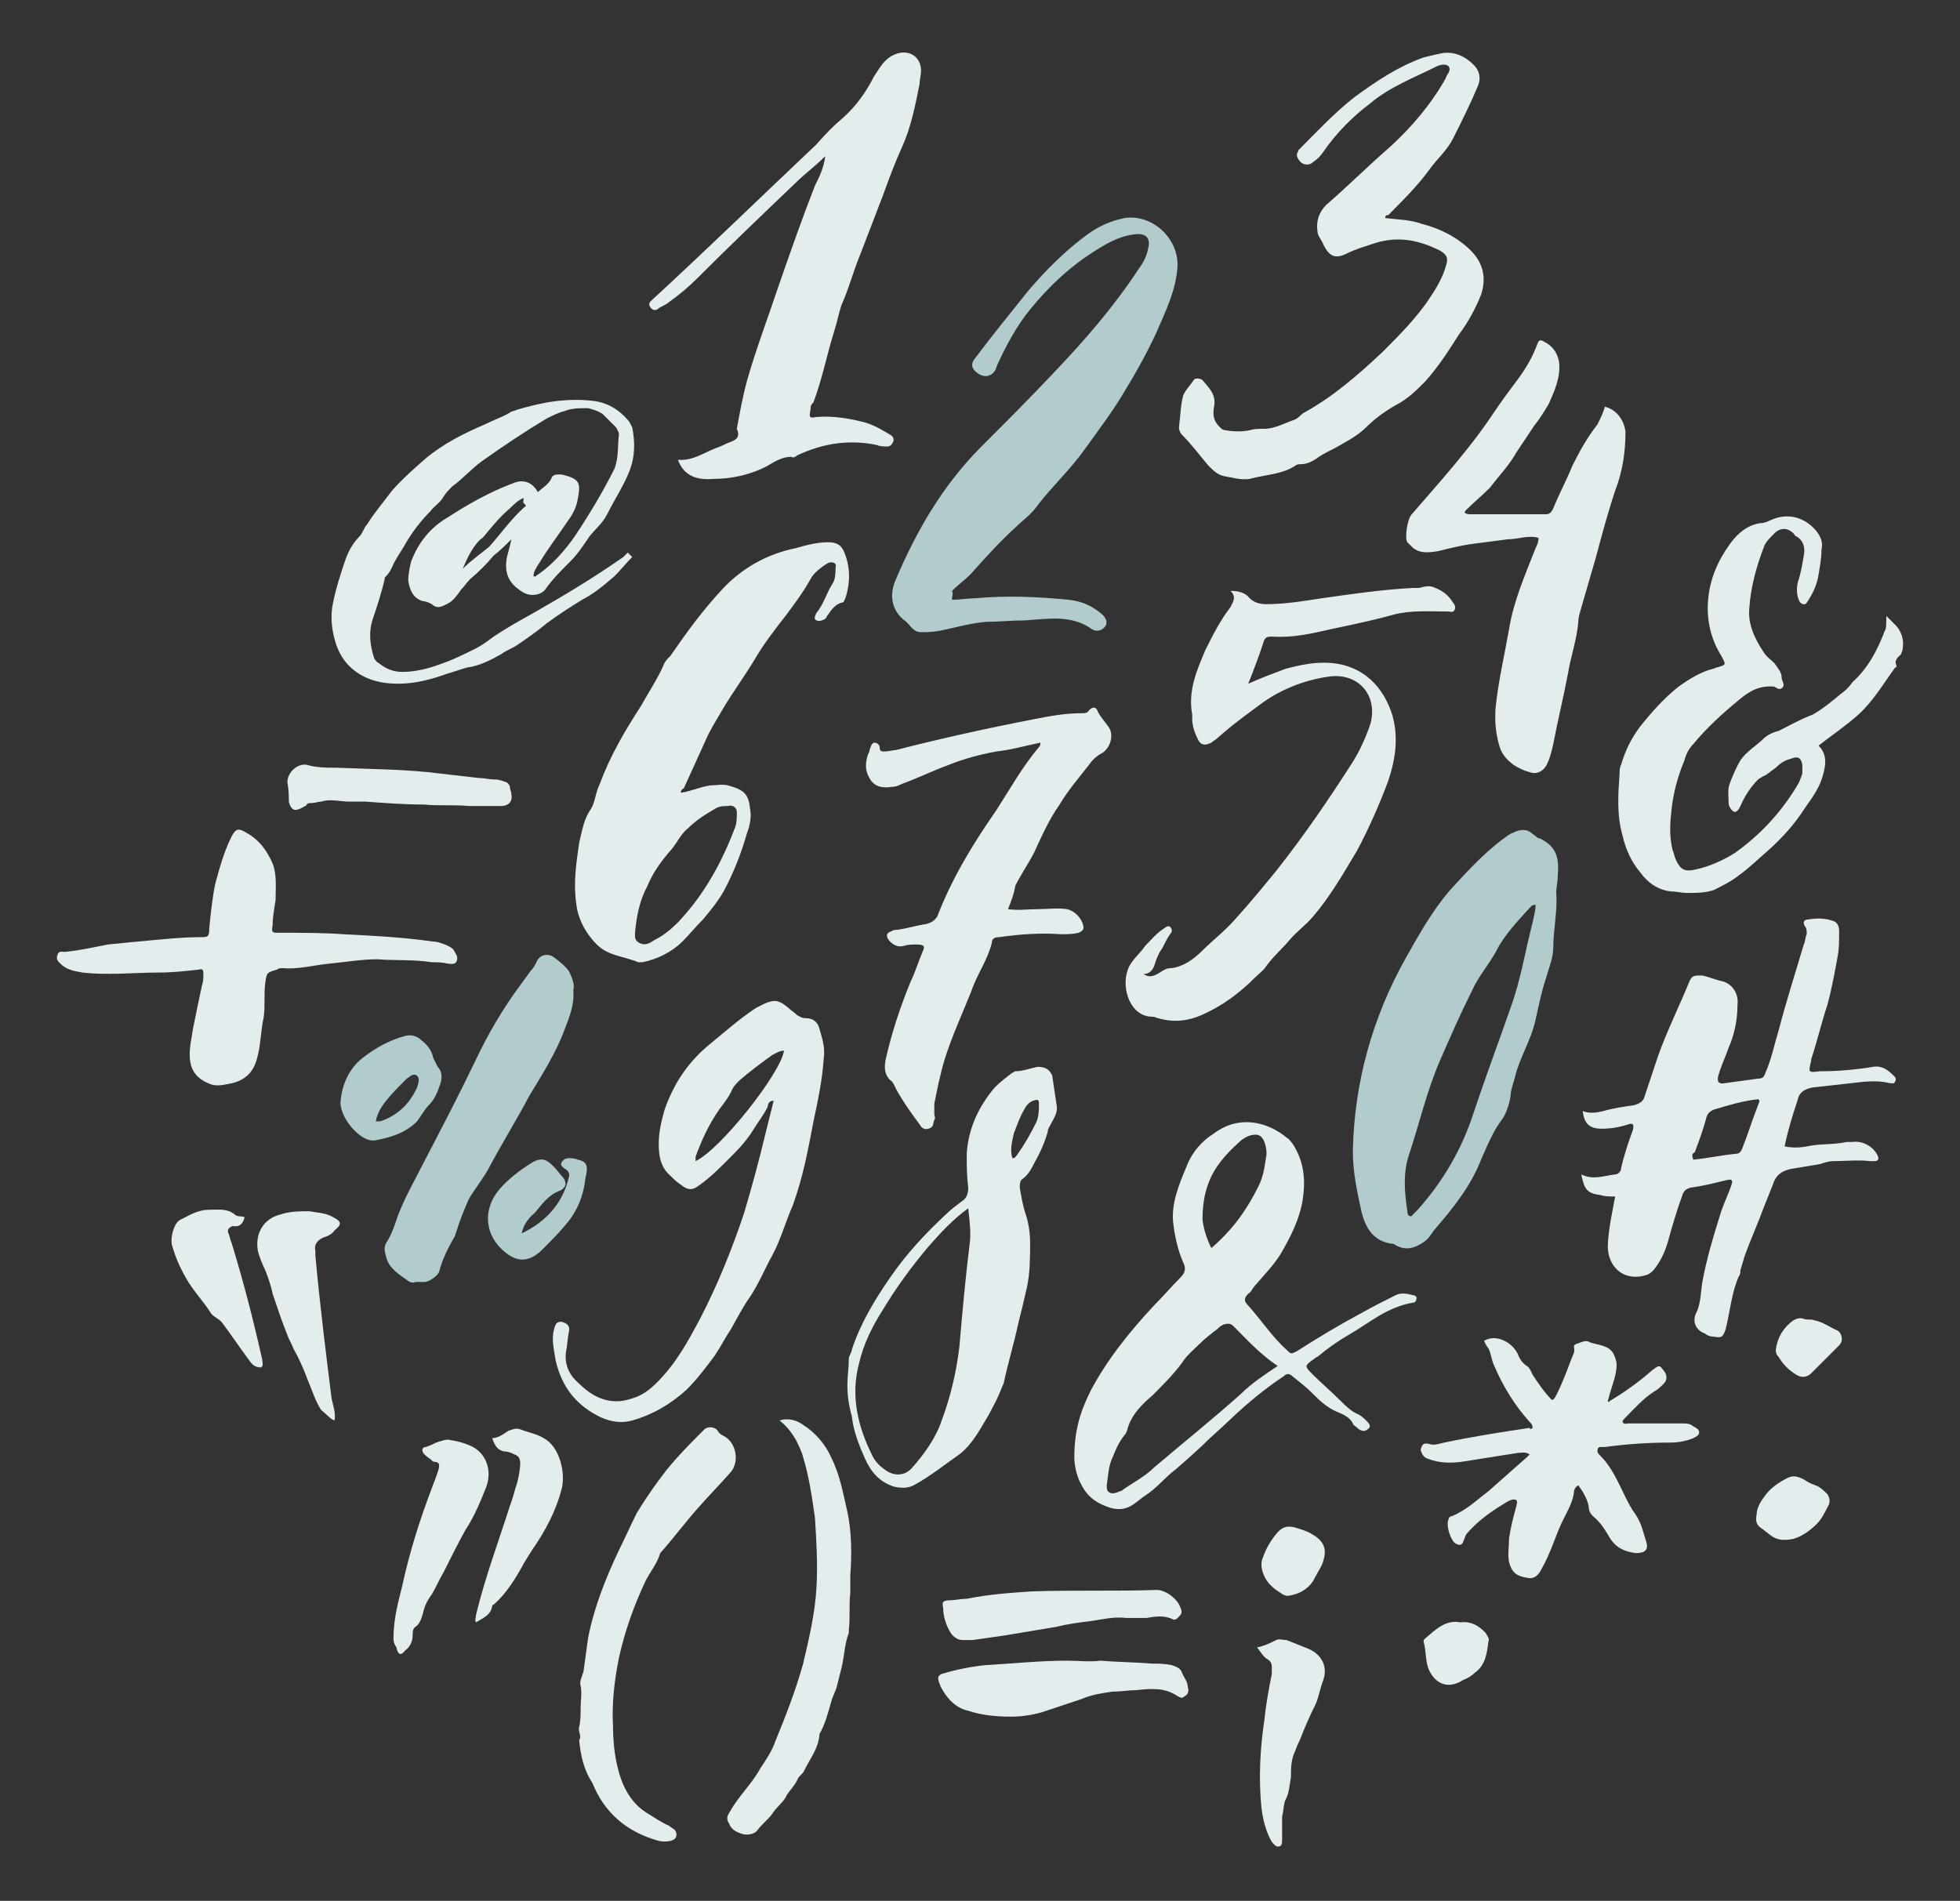 <?xml version="1.0" encoding="utf-8"?>
<!-- Generator: Adobe Illustrator 21.1.0, SVG Export Plug-In . SVG Version: 6.00 Build 0)  -->
<svg version="1.0" id="Layer_1" xmlns="http://www.w3.org/2000/svg" xmlns:xlink="http://www.w3.org/1999/xlink" x="0px" y="0px"
	 viewBox="0 0 133 129" style="enable-background:new 0 0 133 129;" xml:space="preserve">
<rect x="0" y="0" width="133" height="129" fill="#333333" stroke="none"/>
<style type="text/css">
	.st0{fill:#E4EDED;}
	.st1{fill:#B2CCCE;}
</style>
<g>
	<g>
		<path class="st0" d="M72.9,98.9c0-1.8,0.4-3.1,1.1-4.5c1.1-2.1,2.7-4.1,4.4-5.9c0.6-0.6,1.1-1.2,1.7-1.8c0.3-0.3,0.4-0.6,0.2-1
			c-0.4-0.9-0.6-1.9-0.7-2.8c-0.1-1.3,0.4-2.5,0.9-3.7c0.3-0.8,0.8-1.5,1.6-2.1c0.2-0.1,0.4-0.3,0.6-0.4c1.6-1,3.4-0.5,4.6,0.5
			c0.2,0.1,0.3,0.3,0.4,0.4c0.8,1.2,0.9,2.5,0.7,3.8c-0.2,1.3-0.8,2.5-1.5,3.7c-0.5,0.8-1.1,1.4-1.7,2.1c-0.2,0.2-0.3,0.5-0.5,0.6
			c-0.3,0.3-0.3,0.5,0,0.8c0.9,1,1.6,2.1,2.6,3c0.3,0.3,0.3,0.3,0.7,0.1c1.4-0.9,2.9-1.8,4.4-2.6c0.7-0.4,1.5-0.8,2.3-1.2
			c0.4-0.2,0.8-0.1,1.2,0c0.1,0,0.3,0.1,0.2,0.3c0,0.1-0.1,0.2-0.2,0.2c-1.8,0.3-3,1.4-4.4,2.2c-0.7,0.4-1.4,0.9-2,1.4
			c-0.1,0.1-0.2,0.1-0.3,0.2c-0.7,0.5-0.7,0.5-0.1,1.1c0.6,0.6,1.2,1.1,1.8,1.7c0.4,0.4,0.8,0.8,1.3,1c0.2,0.1,0.4,0.3,0.5,0.4
			c0.2,0.2,0.4,0.4,0.1,0.6c-0.2,0.2-0.5,0.1-0.7-0.1c-0.1-0.1-0.3-0.2-0.3-0.3c-0.2-0.4-0.6-0.6-1.1-0.8C90,95.5,89.5,95,89,94.5
			c-0.4-0.4-0.8-0.7-1.3-1.1c-0.2-0.2-0.4-0.2-0.6,0c-0.9,0.6-1.8,1.3-2.6,2c-0.8,0.7-1.6,1.5-2.4,2.2c-0.7,0.7-1.5,1.4-2.3,2.1
			c-0.8,0.6-1.3,1.3-2.1,1.8c-0.3,0.2-0.5,0.4-0.8,0.6c-0.6,0.4-1.2,0.4-1.9,0.1c-0.8-0.3-1.3-0.8-1.6-1.4
			C73,100.1,72.9,99.3,72.9,98.9z M86.7,92.7c-1.2-0.8-2.1-1.8-3-2.7c-0.2-0.2-0.4-0.2-0.7-0.1c-0.2,0.1-0.3,0.2-0.4,0.3
			c-0.4,0.3-0.8,0.6-1.2,1c-0.4,0.4-0.9,0.8-1.2,1.3c-0.6,0.8-1.3,1.5-2,2.2c-0.7,0.6-1.3,1.2-1.6,2c-0.1,0.2-0.1,0.5-0.3,0.7
			c-0.4,0.5-0.6,1-0.8,1.5c-0.3,0.6-0.3,1.3-0.4,1.9c0,0.2,0,0.4,0.2,0.5c0.2,0.1,0.5,0,0.7-0.1c0.1,0,0.2-0.1,0.2-0.1
			c0.7-0.5,1.5-0.9,2.1-1.5c2-1.7,4-3.3,5.9-5C84.9,93.9,85.8,93.3,86.7,92.7z M82.2,84.7c1.5-1.3,2.4-2.6,3.2-4.2
			c0.3-0.6,0.4-1.2,0.5-1.9c0.1-0.4,0-0.8-0.1-1.1c-0.2-0.5-0.5-0.6-1.1-0.4c-0.2,0.1-0.4,0.2-0.6,0.4c-0.9,0.8-1.7,1.7-2.1,2.8
			c-0.3,0.8-0.4,1.6-0.4,2.5C81.7,83.5,81.9,84.1,82.2,84.7z"/>
	</g>
	<g>
		<path class="st0" d="M128,41.8c0.3,0.3,0.5,0.5,0.7,0.7c0.4,0.5,0.5,1,0.4,1.6c0,0.1-0.1,0.2-0.1,0.3c-0.2,0.2-0.5,0.4-0.3,0.8
			c0,0,0,0.1-0.1,0.1c-0.8,1.1-1.5,2.3-2.5,3.2c-0.9,0.8-1.8,1.4-2.7,2.1c0.6,0.6,0.5,1.3,0.3,2c-0.2,0.8-0.7,1.5-1.2,2.2
			c-0.7,1.1-1.5,2-2.5,2.9c-0.7,0.6-1.3,1.2-2,1.7c-0.5,0.4-1.1,0.7-1.7,1c-0.6,0.2-1.2,0.2-1.8,0.2c-0.4,0-0.7-0.1-1.1-0.1
			c-0.9-0.1-1.6-0.6-2.1-1.3c-0.6-0.7-1-1.6-1.2-2.5c-0.4-1.4-0.3-2.8-0.2-4.2c0-0.2,0-0.4,0.1-0.6c0.3-1,0.7-1.8,1.3-2.6
			c0.8-1,1.6-1.9,2.6-2.7c0.7-0.5,1.5-1,2.3-1.2c0.1,0,0.2-0.1,0.3-0.1c0.7-0.2,0.6-0.2,0.3-0.8c-0.7-1.1-1-2.4-0.9-3.7
			c0.1-1.5,0.7-2.8,1.5-3.9c0.5-0.7,1.2-1.3,2.1-1.4c0.3,0,0.6-0.2,0.9-0.3c1.1-0.4,2.2,0,2.9,0.9c0.3,0.4,0.4,0.8,0.3,1.2
			c0,0.6-0.1,1.1-0.2,1.7c-0.1,0.7-0.4,1.3-0.8,1.9c-0.1,0.2-0.4,0.1-0.5-0.1c-0.2-0.4-0.2-0.9-0.1-1.3c0.2-0.6,0.3-1.2,0.4-1.8
			c0.1-0.5,0-1-0.5-1.3c-0.1,0-0.1-0.1-0.2-0.2c-0.4-0.4-0.9-0.4-1.3,0c-0.3,0.3-0.6,0.6-0.7,0.9c-0.5,1.3-0.9,2.7-1,4.2
			c-0.1,1.1,0.4,2.1,1,3c0.2,0.3,0.5,0.5,0.7,0.7c0.2,0.3,0.5,0.6,0.5,1c0,0.2,0.2,0.4,0.1,0.6c-0.2,0.3-0.4,0.1-0.6,0
			c-1-0.1-1.7,0.3-2.4,0.9c-1.1,0.9-2.2,1.9-3.1,3c-0.3,0.3-0.5,0.7-0.6,1.1c-0.5,1.2-0.8,2.4-0.9,3.6c-0.1,0.9-0.1,1.7,0.1,2.5
			c0.1,0.2,0.1,0.4,0.2,0.6c0.3,0.7,0.6,0.9,1.4,0.7c0.9-0.2,1.8-0.6,2.6-1.1c1.7-1.2,3.1-2.7,4.2-4.5c0.2-0.3,0.3-0.6,0.4-0.9
			c0-0.2,0-0.4,0-0.6c-0.1-0.5-0.3-0.6-0.8-0.4c-0.4,0.1-0.7,0.3-1,0.6c-0.3,0.2-0.6,0.5-0.9,0.6c-0.1,0.1-0.2,0.1-0.3,0.2
			c-0.5,0.5-0.9,1.1-1.2,1.8c-0.1,0.2-0.2,0.4-0.4,0.4c-0.1,0-0.4-0.3-0.4-0.6c0-0.5-0.1-0.9,0.1-1.4c0.2-0.5,0.4-1,0.7-1.5
			c0.4-0.6,1.1-1,1.6-1.5c0.2-0.2,0.6-0.4,1-0.5c0.8-0.4,1.5-0.8,2.3-1.1c0.7-0.4,1.3-0.9,1.9-1.4c0.3-0.2,0.6-0.5,0.8-0.8
			c1.1-1,1.7-2.2,2.2-3.5C128,42.7,128,42.3,128,41.8z"/>
	</g>
	<g>
		<path class="st0" d="M19.5,53.1c0-0.7,0.7-1.3,1.3-1.2c0.7,0.2,1.3,0.2,2,0.2c2.4,0.1,4.8,0.1,7.1,0.4c0.9,0.1,1.7,0.2,2.6,0.3
			c0.4,0,0.7,0.1,1.1,0.1c0.3,0,0.5,0.1,0.8,0.2c0.1,0.1,0.2,0.2,0.2,0.3c0,0.2,0.1,0.3,0.1,0.5c0.1,0.5-0.2,0.8-0.7,0.8
			c-0.6,0-1.1,0-1.7,0c-0.2,0-0.3,0-0.5,0c-1-0.1-2,0-3-0.1c-1.3,0-2.7-0.1-4-0.2c-0.4,0-0.7,0-1.1,0c-0.6,0-1.3-0.2-1.9,0
			c-0.2,0-0.4,0.1-0.7,0.1c-0.1,0-0.2,0-0.3,0.1c0,0,0,0.1-0.1,0.1c-0.5,0.3-0.9,0.5-1.1-0.3C19.6,54.1,19.6,53.6,19.5,53.1z"/>
	</g>
	<g>
		<path class="st0" d="M29.3,65.3c-1.3-0.2-2.5-0.1-3.7-0.2c-1.1,0-2.2,0.2-3.3,0.3c-1,0.1-2.1,0.4-3.1,0.3c-0.1,0-0.3,0-0.4,0.1
			c-0.7,0.2-0.7,0.2-0.8,0.9c-0.1,0.8,0,1.5-0.1,2.3c-0.2,0.9-0.2,1.8-0.4,2.6c-0.2,0.9-0.6,1.6-1.7,1.9c-0.6,0.1-1.1,0.3-1.7,0
			c-0.7-0.3-1.1-0.8-1.2-1.5c-0.1-0.8,0.1-1.5,0.2-2.2c0.2-1,0.4-2,0.6-2.9c0.1-0.3,0.1-0.5,0.1-0.8c0-0.2,0-0.4-0.3-0.3
			c-0.9,0.1-1.8,0.2-2.7,0.2c-1.7,0-3.5,0.2-5.2,0c-0.6-0.1-1.1-0.2-1.5-0.6c-0.2-0.2-0.3-0.3-0.2-0.6c0.1-0.3,0.3-0.2,0.5-0.2
			c1-0.1,1.9-0.3,2.9-0.5c1-0.1,2-0.2,3.1-0.3c1.1-0.1,2.1-0.2,3.2-0.2c0.5,0,0.6,0,0.6-0.6c0.1-1,0.2-2,0.4-3
			c0.3-1.1,0.6-2.2,1.1-3.2c0.3-0.6,0.5-0.6,1-0.3c0.9,0.5,1.4,1.2,1.8,2.1c0.3,0.8,0.2,1.6,0.2,2.5c-0.1,0.6-0.2,1.2-0.2,1.7
			c-0.1,0.5,0,0.5,0.4,0.5c1.5,0,3,0,4.4,0.1c2,0.1,4,0.2,6.1,0.5c0.3,0,0.5,0.1,0.8,0.2c0.2,0.1,0.5,0.2,0.6,0.4
			c0.1,0.2,0.3,0.4,0.2,0.7c-0.1,0.3-0.4,0.2-0.6,0.2C30,65.3,29.6,65.3,29.3,65.3z"/>
	</g>
	<g>
		<path class="st0" d="M85.3,111.8c0.5-0.1,0.9-0.3,1.3-0.5c0.2-0.1,0.4,0,0.7,0c0.5,0.2,1,0.4,1.5,0.6c0.9,0.4,1.3,1.2,1,2.1
			c-0.2,0.5-0.3,1.1-0.5,1.6c-0.4,0.8-0.8,1.7-1.1,2.5c-0.1,0.2-0.2,0.4-0.3,0.7c-0.3,0.6-0.3,1.2-0.3,1.8c-0.1,0.5-0.1,1.1-0.4,1.6
			c-0.1,0.3-0.1,0.7-0.2,1.1c0,0.5,0,1,0,1.5c0,0.2,0,0.5-0.2,0.5c-0.2,0.1-0.4-0.2-0.5-0.3c-0.4-0.7-0.6-1.5-0.7-2.3
			c-0.2-2-0.1-4,0.2-6c0.1-1,0.3-2.1,0.5-3.1c0-0.2,0-0.3,0-0.5c0-0.2-0.1-0.4-0.3-0.5C85.8,112.5,85.6,112.2,85.3,111.8z"/>
		<path class="st0" d="M85.6,106.3c0-0.2,0-0.4,0.1-0.6c0.2-0.6,0.5-1.1,0.9-1.6c0.4-0.5,0.8-0.6,1.4-0.4c0.3,0.1,0.7,0.2,1,0.4
			c0.9,0.5,1.1,1.1,0.7,2.1c-0.2,0.4-0.4,0.7-0.6,1.1c-0.4,0.6-1,0.9-1.7,1c-0.2,0-0.4-0.1-0.5-0.2
			C86.2,107.7,85.7,107.1,85.6,106.3z"/>
	</g>
	<g>
		<path class="st0" d="M39.3,118.1c0.2-0.3-0.1-0.6,0-0.9c0.1-0.4,0.1-0.9,0.1-1.3c0-0.5,0.1-1,0-1.5c-0.1-0.3,0.1-0.6,0.2-1
			c0.1-0.7,0.2-1.5,0.3-2.2c0.4-2.1,1.2-4.1,2.1-6c0.4-0.8,0.8-1.7,1.2-2.5c0.6-1,1.3-2,2-2.9c0.8-1,1.7-1.9,2.6-2.8
			c0.2-0.2,0.7-0.2,0.9,0.1c0.1,0.2,0.3,0.3,0.5,0.4c0.8,0.5,1,1.8,0.3,2.5c-0.7,0.8-1.4,1.5-2.1,2.3c-0.9,1-1.7,2.1-2.6,3.1
			c-0.2,0.7-0.7,1.3-1,1.9c-0.8,1.7-1.4,3.4-1.8,5.2c-0.3,1.5-0.5,3.1-0.4,4.7c0,0.9,0.1,1.9,0.3,2.7c0.3,1.3,0.9,2.5,2.1,3.2
			c0.5,0.3,0.9,0.6,1.4,0.8c0.1,0.1,0.3,0.2,0.4,0.3c0.2,0.3,0.1,0.6-0.2,0.7c-0.3,0.1-0.7,0.1-1,0c-2.1-0.6-3.6-1.9-4.4-3.9
			C39.6,120.1,39.4,119.1,39.3,118.1z"/>
	</g>
	<g>
		<path class="st0" d="M52.9,96.4c0.6-0.2,1.2,0,1.6,0.3c0.8,0.5,1.5,1.3,1.9,2.2c0.6,1.2,0.8,2.4,1.1,3.7c0.3,1.4,0.3,2.9,0.2,4.3
			c0,0.4,0,0.8,0,1.2c-0.1,0.8,0,1.7-0.1,2.5c0,0.1,0,0.1,0,0.2c-0.3,0.8-0.3,1.6-0.5,2.4c-0.1,0.4-0.2,0.8-0.3,1.2
			c-0.1,0.4-0.3,0.7-0.4,1.1c-0.2,0.7-0.4,1.5-0.8,2.2c0,0,0,0.1,0,0.1c-0.1,0.9-0.6,1.5-1,2.3c-0.1,0.3-0.4,0.4-0.5,0.7
			c-0.2,0.4-0.5,0.7-0.7,1c-0.2,0.5-0.7,0.8-1,1.3c-0.3,0.4-0.7,0.7-1,1.1c-0.2,0.3-0.8,0.4-1.2,0.2c-0.3-0.1-0.6-0.3-0.7-0.6
			c-0.2-0.3-0.2-0.5,0-0.8c0.6-1.1,1.5-1.9,2.1-3c0.4-0.6,0.8-1.2,1-1.8c0.7-1.7,1.4-3.5,1.9-5.3c0.4-1.7,0.8-3.4,0.9-5.1
			c0.1-1.6,0-3.2-0.1-4.8c-0.2-1.4-0.4-2.8-0.8-4.1c-0.1-0.4-0.3-0.8-0.5-1.2C53.7,97.2,53.4,96.8,52.9,96.4z"/>
	</g>
	<g>
		<path class="st0" d="M22.7,96.4c0.1-0.5-0.1-1-0.2-1.5c-0.4-3.2-0.8-6.4-1.1-9.7c0-0.1,0-0.2,0-0.3c-0.1-0.4,0.1-0.7,0.5-0.9
			c0.3-0.1,0.6-0.2,0.8-0.5c0.5-0.4,0.5-0.6-0.1-0.9c-0.5-0.3-1.1-0.3-1.6-0.4c-0.6,0-1.3,0-1.9,0.2c-1.3,0.3-1.8,1.4-1.6,2.5
			c0.1,0.4,0.3,0.9,0.5,1.3c0.2,0.5,0.4,1.1,0.5,1.6c0.3,0.9,0.6,1.8,1,2.8c0.1,0.3,0.3,0.6,0.4,0.9c0.4,0.7,0.7,1.4,1,2.2
			c0.3,0.7,0.5,1.4,0.9,2C22.2,96,22.4,96.3,22.7,96.4L22.7,96.4z"/>
		<path class="st0" d="M16.6,82.6c-0.3-0.1-0.5,0-0.7-0.2c-0.5-0.4-1.1-0.3-1.7-0.3c-0.8,0-1.4,0.4-2,0.7c-0.4,0.2-0.7,1.3-0.5,1.8
			c0.2,0.7,0.5,1.4,0.9,2.1c0.5,0.9,1.2,1.6,1.7,2.4c0.2,0.3,0.6,0.4,0.8,0.7c0.6,0.8,1.2,1.7,1.8,2.5c0.2,0.3,0.4,0.5,0.8,0.5
			c0.2-0.1,0.1-0.3,0.1-0.5c-0.6-2.7-1.3-5.4-2.1-8c-0.1-0.2-0.1-0.4-0.2-0.6c-0.1-0.2,0-0.4,0.3-0.5C16.3,83.3,16.5,83,16.6,82.6z"
			/>
	</g>
	<g>
		<path class="st0" d="M26.7,111.2c0-1.3,0.3-2.4,0.6-3.6c0.5-2.3,1.2-4.5,2-6.6c0.1-0.3,0.2-0.5,0.3-0.8c0.1-0.3,0.2-0.5,0.2-0.8
			c-0.1-0.3-0.4-0.1-0.5-0.3c-0.1-0.1-0.3-0.2-0.5-0.4c-0.2-0.2-0.2-0.5,0.1-0.5c0.3-0.1,0.5-0.2,0.7-0.3c0.3-0.1,0.6-0.2,0.8-0.2
			c0.6,0.1,1.1,0.2,1.7,0.5c0.9,0.5,1.3,1.6,0.9,2.7c-0.4,1-0.8,2-1.4,2.9c-0.5,0.9-1,1.9-1.5,2.9c-0.3,0.5-0.5,1-0.8,1.5
			c-0.3,0.4-0.5,0.8-0.6,1.3c-0.1,0.3-0.2,0.7-0.5,0.9c-0.2,0.1-0.2,0.4-0.2,0.6c0,0.4-0.2,0.8-0.5,1c-0.3,0.4-0.5,0.3-0.6-0.2
			C26.7,111.5,26.7,111.3,26.7,111.2z"/>
		<path class="st0" d="M32.3,110.1c-0.1-0.2,0-0.3,0-0.5c0.6-2.5,1.5-4.9,2.3-7.4c0.2-0.5,0.3-1,0.5-1.6c0.1-0.4,0.2-0.9,0.2-1.3
			c0-0.3-0.1-0.5-0.4-0.6c-0.2-0.1-0.4-0.2-0.7-0.2c-0.4-0.1-0.6-0.3-0.8-0.9c0.4,0,0.8-0.3,1.1-0.5c0.3-0.1,0.5-0.2,0.8-0.1
			c0.5,0.2,1.1,0.3,1.6,0.6c1.1,0.6,1.5,2.4,1.2,3.5c-0.4,1.5-1.1,2.8-2,4.1c-0.2,0.3-0.3,0.5-0.5,0.8c-0.6,1.1-1.2,2.1-2.1,2.9
			c-0.1,0-0.1,0.1-0.1,0.1C33.3,109.6,32.8,109.8,32.3,110.1z"/>
	</g>
	<g>
		<path class="st0" d="M121,104.5c-0.3,0-0.5-0.1-0.7-0.2c-0.3-0.2-0.5-0.4-0.8-0.6c-0.3-0.2-0.4-0.5-0.3-0.9c0-0.4,0.2-0.8,0.5-1.2
			c0.4-0.6,1-1,1.6-1.3c0.4-0.2,0.7-0.1,1.1,0.1c0.3,0.2,0.5,0.3,0.8,0.4c0.3,0.1,0.6,0.4,0.8,0.6c0.2,0.3,0.2,0.6,0,0.9
			c-0.2,0.4-0.4,0.8-0.7,1.1c-0.4,0.4-0.9,0.8-1.5,1C121.5,104.5,121.2,104.5,121,104.5z"/>
		<path class="st0" d="M120.5,91.6c0.1-0.8,0.5-1.5,1.2-2c0.2-0.1,0.4-0.2,0.7-0.1c0.2,0.1,0.5,0,0.7,0.1c0.6,0.1,1.1,0.5,1.6,0.7
			c0.3,0.2,0.4,0.7,0.1,1c-0.6,0.6-1.3,1.3-1.9,1.9c-0.3,0.3-0.7,0.3-1,0.1c-0.5-0.3-0.9-0.7-1.2-1.2
			C120.5,91.9,120.5,91.7,120.5,91.6z"/>
	</g>
	<g>
		<path class="st0" d="M74.7,112.7c1.1,0.1,2.3,0.1,3.5,0.2c0.4,0,0.8,0,1.3,0.1c0.3,0.1,0.6,0.2,0.7,0.5c0.1,0.3,0.4,0.6,0.4,1
			c0.1,0.3,0,0.5-0.2,0.6c-0.2,0.2-0.3,0.1-0.5,0c-0.9-0.6-1.8-0.5-2.8-0.4c-0.5,0-1,0.1-1.6,0.1c-0.7,0.1-1.4,0.2-2.1,0.5
			c-0.9,0.3-1.8,0.6-2.7,0.9c-0.7,0.2-1.4,0.3-2.1,0.3c-1,0-2-0.1-2.9-0.4c-0.9-0.2-1.5-0.9-1.9-1.7c0-0.1-0.1-0.2-0.1-0.3
			c-0.1-0.3,0-0.4,0.2-0.5c1-0.3,2-0.5,3-0.6c1.8-0.1,3.7-0.3,5.5-0.3C73.2,112.7,73.9,112.8,74.7,112.7z"/>
		<path class="st0" d="M64.5,108.6c0.3,0,0.7-0.1,1.1-0.1c1.5-0.3,2.9-0.4,4.4-0.5c2.8-0.1,5.7,0,8.5-0.1c0.6,0,1.4,0.6,1.6,1.2
			c0.1,0.2,0.1,0.4,0,0.5c-0.1,0.1-0.3,0.4-0.5,0.3c-0.6-0.3-1.2-0.2-1.8-0.1c-0.5,0-0.9,0-1.4,0c-0.8-0.1-1.6,0.1-2.3,0.2
			c-0.8,0.1-1.6,0.2-2.4,0.4c-1.2,0.2-2.4,0.4-3.6,0.6c-0.7,0.1-1.4,0.2-2.1,0.3c-0.2,0-0.4,0-0.7,0c-0.3,0-0.6-0.2-0.8-0.5
			c-0.3-0.5-0.5-1.1-0.5-1.7C63.9,108.7,64,108.6,64.5,108.6z"/>
	</g>
	<g>
		<path class="st1" d="M38.9,67.2c0.1,1-0.3,1.9-0.6,2.7c-0.6,1.6-1.5,3-2.4,4.5c-0.9,1.7-1.9,3.3-2.8,5c-0.4,0.7-0.9,1.3-1.3,2
			c-0.3,0.7-0.6,1.4-0.8,2.1c-0.1,0.2-0.1,0.4-0.2,0.5c-0.4,0.7-0.8,1.5-1,2.3c-0.1,0.3-0.7,0.7-1,0.7c-0.2,0-0.4,0-0.6,0
			c-0.2,0.1-0.3,0-0.4,0c-0.7-0.5-1.4-0.9-1.6-1.7c-0.1-0.4-0.2-0.7,0.1-1.1c0.3-0.5,0.5-1.1,0.7-1.7c0.5-1.3,1.2-2.5,1.8-3.7
			c1.2-2.3,2.4-4.6,3.5-6.9c0.8-1.7,1.8-3.4,2.9-4.9c0.3-0.4,0.5-0.7,0.8-1.1c0.2-0.2,0.3-0.4,0.4-0.6c0.2-0.5,0.7-0.6,1.1-0.4
			c0.4,0.3,0.8,0.6,1.1,1C38.9,66.5,39,66.9,38.9,67.2z"/>
		<path class="st1" d="M23.1,74.8c0.1-1.1,0.5-2.2,1.5-3c0.9-0.7,1.8-1.2,2.9-1.5c0.4-0.1,0.8,0,1.1,0.3c0.4,0.3,0.7,0.7,0.8,1.2
			c0.1,0.2,0.2,0.4,0.3,0.6c0.3,0.3,0.3,0.7,0.2,1.1c-0.2,0.6-0.4,1.1-0.8,1.5c-0.3,0.3-0.5,0.7-0.8,1.1c-0.8,0.8-1.8,1.1-2.9,1.3
			c0,0,0,0-0.1,0C24.4,77.4,23.1,75.9,23.1,74.8z M25.5,76.1c0.1,0,0.2,0,0.3,0c1.2-0.4,2-1.2,2.5-2.3c0.1-0.3,0.2-0.6,0-0.8
			c-0.3-0.2-0.5,0.1-0.7,0.2c-0.5,0.5-1,1-1.4,1.5C25.8,75.2,25.6,75.6,25.5,76.1z"/>
		<path class="st1" d="M35.4,83.7c1.7-0.8,2.8-2.1,3.2-3.8c0.1-0.3-0.1-0.5-0.3-0.6c-0.1-0.1-0.3-0.2-0.2-0.4
			c0.1-0.2,0.3-0.3,0.5-0.3c0.2,0,0.4,0,0.6,0.1c0.5,0.1,0.7,0.3,0.6,0.9c-0.1,0.4-0.1,0.7-0.2,1.1c-0.2,0.9-0.6,1.7-1.2,2.4
			c-0.5,0.6-1,1.1-1.6,1.7c-0.3,0.3-0.6,0.5-0.9,0.6c-0.6,0.2-1.1,0-1.6-0.4c-1.4-1.1-1.6-2.9-0.4-4.3c0.6-0.7,1.4-1.3,2.2-1.8
			c0.7-0.4,1-0.2,1.5,0.3c0.2,0.2,0.4,0.5,0.6,0.7c0.3,0.4,0.2,0.7-0.2,0.9c-0.8,0.3-1.2,0.9-1.7,1.5C35.8,82.7,35.5,83.2,35.4,83.7
			z"/>
	</g>
	<g>
		<path class="st0" d="M42.6,37.5c0.1,0.1,0.2,0.2,0.3,0.3c-0.4,0.4-0.8,0.9-1.2,1.3c-0.7,0.6-1.4,1.2-2.2,1.6
			c-0.8,0.5-1.6,1-2.4,1.6c-0.6,0.5-1.3,1-1.9,1.4c-0.4,0.3-0.8,0.4-1.2,0.7c-0.7,0.4-1.5,0.8-2.3,0.9c-0.4,0.1-0.9,0.3-1.3,0.4
			c-1.1,0.4-2.2,0.7-3.4,0.7c-1.2,0-2.4-0.3-3.3-1.2c-0.4-0.4-0.7-0.9-0.9-1.5c-0.3-0.9-0.4-1.9-0.2-2.8c0.2-1,0.5-1.9,0.8-2.8
			c0.2-0.6,0.5-1.2,1-1.7c0.2-0.2,0.3-0.6,0.5-0.8c0.5-0.8,1.1-1.5,1.7-2.3c0.7-0.8,1.5-1.5,2.3-2.2c1.2-1,2.6-1.7,4-2.3
			c0.6-0.3,1.2-0.5,1.7-0.8c0.1-0.1,0.3-0.1,0.5-0.2c1.7-0.5,3.3-0.8,5.1-0.6c1,0.1,1.8,0.6,2.4,1.3c0.1,0.1,0.2,0.3,0.3,0.5
			c0.2,1,0.2,2-0.2,3c-0.4,1-1,1.9-1.5,2.9c-0.3,0.6-0.8,1-1.2,1.5c-0.4,0.6-0.8,1.2-1.3,1.7C38,38.8,37.5,39.3,37,40
			c-0.3,0.4-1,0.5-1.5,0.2c-1-0.6-1.3-1.3-1.1-2.4c0.1-0.4,0.2-0.7,0.3-1.2c-0.4,0.4-0.8,0.8-1.2,1.1c-0.5,0.6-1,1.1-1.6,1.6
			c-0.2,0.2-0.4,0.5-0.6,0.7c-0.2,0.3-0.5,0.7-0.8,0.9c-0.4,0.2-0.8,0.5-1.2,0.1c-0.2-0.1-0.4-0.2-0.6-0.2c-0.7-0.2-0.9-0.8-1-1.4
			c0-0.4,0.1-0.9,0.2-1.3c0.5-1.3,1.3-2.3,2.5-3c1.4-0.9,2.8-1.7,4.4-2.3c0.7-0.3,1.3-0.1,1.7,0.6c0.3-0.3,0.7-0.5,0.9-0.9
			c0.1-0.3,0.3-0.3,0.6-0.3c0,0,0.1,0,0.1,0c1.3,0.3,1.3,0.6,1.1,1.7c-0.1,0.6-0.4,1.1-0.7,1.5c-0.6,0.9-1.3,1.8-1.9,2.8
			c-0.2,0.3-0.4,0.6-0.4,0.9c0.2,0.1,0.2-0.1,0.3-0.1c1-0.7,1.8-1.6,2.5-2.6c1-1.5,1.9-3,2.7-4.6c0.3-0.8,0.2-1.6,0.3-2.3
			c0-0.2-0.1-0.3-0.2-0.5c-0.3-0.3-0.6-0.6-0.9-0.9c-0.3-0.2-0.6-0.3-1-0.4c-0.6,0-1.1,0-1.6,0.2c-0.4,0.1-0.8,0.3-1.2,0.5
			c-1.5,0.9-3,1.9-4.4,2.9c-0.7,0.5-1.3,1.2-2,1.7c-0.2,0.2-0.4,0.4-0.6,0.7c-0.2,0.4-0.6,0.6-0.9,1c-0.7,0.7-1.3,1.5-1.8,2.4
			c-0.3,0.5-0.6,0.9-0.8,1.4c-0.1,0.2-0.2,0.4-0.4,0.6c-0.1,0.1-0.1,0.1-0.1,0.2c-0.2,0.9-0.5,1.8-0.8,2.7c-0.3,0.9-0.2,1.8,0.1,2.7
			c0.1,0.1,0.1,0.2,0.3,0.3c0.5,0.4,1,0.6,1.6,0.6c0.8,0,1.7-0.2,2.5-0.5c0.9-0.3,1.7-0.7,2.5-1.1c0.4-0.2,0.8-0.5,1.2-0.8
			c0.9-0.6,1.8-1.1,2.7-1.6c2.1-1.2,4.1-2.4,6.1-3.8C42.4,37.7,42.5,37.6,42.6,37.5z M35.5,33.8c-0.4,0.2-0.6,0.4-0.9,0.7
			C34,35,33.5,35.6,33,36.2c-0.1,0.1-0.2,0.3-0.4,0.4c-0.6,0.6-0.9,1.3-1.2,2c0.6-0.6,1.2-1,1.8-1.5c0.8-0.9,1.5-1.9,2.4-2.7
			c0.1,0,0.1-0.1,0-0.2C35.4,34.1,35.6,33.9,35.5,33.8z"/>
	</g>
	<g>
		<path class="st0" d="M99.1,110.1c0.8-0.1,1.3,0.3,1.7,0.7c0.1,0.2,0.3,0.4,0.2,0.6c-0.1,0.8-0.2,1.6-0.9,2.1
			c-0.2,0.2-0.5,0.4-0.8,0.5c-0.9,0.6-1.8,0.4-2.3-0.6c-0.3-0.6-0.2-1.3-0.4-2c0-0.1,0-0.1,0.1-0.2
			C97.4,110.6,98.1,109.9,99.1,110.1z"/>
	</g>
	<g>
		<path class="st0" d="M121.1,77.8c0.5,0.1,1,0.1,1.5,0c0.9-0.2,1.8-0.1,2.7-0.3c0.1,0,0.3,0,0.4,0c0.7-0.1,1.4,0.3,1.7,0.9
			c0.1,0.2,0.1,0.4-0.2,0.4c-0.1,0-0.2,0-0.3,0c-0.8-0.1-1.7,0-2.5,0c-0.3,0-0.6,0.1-0.9,0.2c-0.6,0.1-1.2,0.2-1.8,0.3
			c-0.7,0.1-1.2,0.4-1.4,1.1c-0.2,0.5-0.4,1-0.6,1.5c-0.4,1.1-0.9,2.2-1.3,3.3c-0.1,0.3-0.2,0.7-0.3,1c0,0.1,0,0.3-0.1,0.4
			c-0.5,1.1-0.6,2.4-0.9,3.6c-0.2,0.6-0.3,0.6-0.9,0.5c-0.2,0-0.4-0.1-0.5-0.2c-0.6-0.2-0.9-0.8-0.6-1.4c0.3-0.6,0.3-1.3,0.4-2
			c0.3-1.7,0.8-3.3,1.3-4.9c0.2-0.6,0.5-1.2,0.7-1.8c0-0.1,0.1-0.2,0-0.3c-0.1-0.1-0.3,0-0.4,0c-0.8,0.2-1.6,0.4-2.4,0.5
			c-0.3,0.1-0.4,0.2-0.5,0.4c-0.4,1.1-0.7,2.1-1,3.2c-0.2,0.7-0.5,1.4-1,2c-0.1,0.1-0.2,0.2-0.4,0.3c-1.4,0.5-2.6-0.3-2.7-1.8
			c0-0.6,0.1-1.3,0.2-1.9c0.1-0.5,0.2-1.1,0.3-1.6c-0.4,0-0.7,0-1-0.1c-0.9-0.1-1.1-0.4-1.3-1.4c0.8,0.4,1.5,0.1,2.3,0
			c0.2,0,0.4-0.2,0.4-0.4c0.2-0.9,0.5-1.8,0.8-2.6c0.1-0.4,0-0.5-0.3-0.4c-0.6,0.2-1.2,0.3-1.8,0.3c-0.8,0-1.2-0.3-1.3-1.2
			c0.5,0.2,1,0.1,1.4,0c0.7-0.2,1.4-0.3,2.1-0.4c0.3-0.1,0.6-0.2,0.7-0.6c0.3-0.9,0.6-1.8,0.9-2.7c0.6-1.7,1.4-3.3,2.1-5
			c0.2-0.5,0.3-0.5,0.9-0.5c0.5,0.1,0.9,0.3,1.4,0.4c0.7,0.2,1.1,0.9,1,1.6c0,1-0.2,2-0.6,2.9c-0.2,0.6-0.5,1.2-0.7,1.9
			c-0.1,0.4,0,0.6,0.5,0.5c0.7-0.1,1.5-0.2,2.2-0.3c0.3,0,0.4-0.1,0.5-0.4c0.4-0.9,0.6-1.9,0.9-2.9c0.5-1.9,1.1-3.8,1.7-5.8
			c0.1-0.2,0.1-0.5,0.2-0.7c0-0.2,0-0.4-0.1-0.5c-0.2-0.3-0.1-0.5,0.2-0.5c0.6-0.1,1.1-0.1,1.7,0.1c0.3,0.1,0.4,0.4,0.4,0.7
			c0,0.6,0,1.2-0.1,1.7c-0.2,1.1-0.4,2.2-0.7,3.3c-0.4,1.2-0.7,2.5-1.1,3.7c0,0,0,0.1,0,0.1c-0.2,0.8-0.2,0.8,0.6,0.7
			c1.2,0,2.4-0.1,3.6-0.3c0.6-0.1,1,0.2,1.4,0.6c0.1,0.1,0.2,0.2,0.1,0.4c-0.1,0.2-0.2,0.1-0.4,0.1c-0.8-0.2-1.7-0.1-2.5,0
			c-0.9,0.1-1.8,0.2-2.7,0.3c-0.5,0.1-0.9,0.3-1,0.8C121.6,75.8,121.3,76.8,121.1,77.8z M114.9,78.7c1-0.1,1.9-0.3,2.9-0.4
			c0.2,0,0.3-0.1,0.4-0.3c0.4-1,0.7-2,1.1-3c0-0.1,0.2-0.3,0-0.4c-1,0.1-2,0.4-3,0.7c-0.2,0.1-0.4,0.2-0.5,0.5
			c-0.2,0.8-0.5,1.6-0.8,2.4C114.8,78.3,114.8,78.4,114.9,78.7z"/>
	</g>
	<g>
		<path class="st0" d="M104,96.9c0-0.2-0.1-0.3-0.2-0.4c-1-1.1-1.8-2.4-2.4-3.8c-0.2-0.4-0.2-0.8-0.4-1.2c-0.1-0.1-0.2-0.3-0.3-0.5
			c0.5-0.3,1-0.2,1.4,0c0.4,0.2,0.7,0.5,0.9,0.9c0.1,0.3,0.3,0.6,0.6,0.8c0.2,0.1,0.3,0.4,0.4,0.6c0.4,0.6,0.8,1.2,1.3,1.7
			c0.2,0,0.2-0.2,0.3-0.3c0.4-0.8,0.7-1.6,1-2.4c0.1-0.3,0.3-0.5,0.2-0.9c0-0.1,0.1-0.2,0.2-0.2c0.3-0.1,0.6-0.3,0.9-0.1
			c0.6,0.2,1.3,0.2,1.6,0.8c0.1,0.2,0.2,0.5,0.2,0.7c0,0.7-0.3,1.4-0.5,2.1c0,0.1-0.1,0.3-0.1,0.4c0,0,0.1,0.1,0.1,0
			c1-0.6,2-1.3,2.9-2.1c0.4-0.3,0.5-0.4,0.7-0.1c0.3,0.3,0.4,0.7,0.1,1c-0.2,0.2-0.4,0.4-0.6,0.5c-0.8,0.5-1.4,1.2-2.1,1.9
			c0,0-0.1,0.1-0.1,0.2c0.1,0.2,0.3,0.1,0.4,0.1c1.2,0,2.4,0,3.6,0c0.3,0,0.6,0,0.8,0.2c0.2,0.1,0.4,0.2,0.4,0.4
			c0,0.2-0.2,0.3-0.4,0.4c-0.5,0.2-1,0.3-1.6,0.3c-1.5,0-2.9,0.1-4.4,0.3c-0.1,0-0.2,0-0.3,0c-0.2,0-0.2,0.2-0.2,0.3
			c0,0.1,0.1,0.2,0.2,0.3c0.8,0.8,1.2,1.8,1.7,2.8c0.2,0.4,0.4,0.8,0.7,1.2c0.4,0.6,0.5,1.2,0.7,1.8c0.2,0.6-0.1,0.8-0.7,0.8
			c-0.8-0.1-1.4-0.4-1.8-1.1c-0.3-0.5-0.6-1-1.1-1.4c-0.2-0.2-0.3-0.4-0.3-0.7c-0.1-0.5-0.4-1-0.7-1.4c-0.2,0.1-0.3,0.3-0.3,0.5
			c-0.1,0.8-0.6,1.5-0.9,2.2c-0.4,0.9-0.7,1.9-1.2,2.8c-0.2,0.4-0.4,0.8-0.9,0.8c-0.8-0.1-1.2-0.3-1.4-1.1c-0.1-0.5,0-1.1,0-1.6
			c0.1-0.7,0.3-1.5,0.5-2.2c0-0.1,0.1-0.2,0-0.4c-0.2-0.1-0.4,0-0.6,0.1c-1,0.6-1.9,1.2-2.7,2.1c-0.2,0.2-0.2,0.4-0.3,0.6
			c-0.1,0.3-0.3,0.3-0.6,0.1c-0.3-0.3-0.6-1.2-0.4-1.6c0-0.1,0.1-0.2,0.2-0.2c1-0.4,1.7-1.1,2.5-1.7c0.9-0.8,1.7-1.5,2.6-2.3
			c0.1-0.1,0.1-0.1,0.2-0.2c-0.3-0.2-0.6-0.1-0.8-0.1c-1.3,0.2-2.5,0.4-3.8,0.6c-0.8,0.1-1.5,0.1-2.3-0.2c-0.3-0.1-0.4-0.3-0.5-0.6
			C96.5,98,96.6,97.9,97,98c0.3,0.1,0.6,0,1-0.1c1.9-0.4,3.8-0.7,5.8-1C103.8,97,103.9,97,104,96.9z"/>
	</g>
	<g>
		<path class="st1" d="M91.8,78.1c0.1-4.6,1.3-9,3.6-13.1c0.9-1.6,1.8-3.2,3-4.6c1.1-1.2,2.2-2.4,3.5-3.4c0.3-0.2,0.5-0.4,0.8-0.5
			c0.4-0.2,0.9-0.3,1.3,0.1c0.2,0.1,0.3,0.3,0.5,0.3c1.2,0.6,1.3,1.4,1.2,2.6c0,0.4-0.1,0.7-0.1,1.1c0.1,1.2-0.2,2.5-0.2,3.7
			c0,0.7-0.3,1.4-0.5,2.1c-0.3,0.9-0.5,1.9-0.7,2.8c-0.3,1.4-1.1,2.6-1.4,3.9c-0.1,0.4-0.3,0.9-0.3,1.3c-0.1,0.6-0.3,1.2-0.6,1.6
			c-0.6,0.8-1,1.8-1.4,2.7c-0.7,1.8-1.9,3.3-3.2,4.8c-0.2,0.3-0.4,0.6-0.7,0.8c-0.6,0.4-1.2,0.6-1.9,0.2c-0.1-0.1-0.2-0.1-0.3-0.1
			c-1.2-0.2-1.7-1-2-2.1C92.1,80.9,91.8,79.6,91.8,78.1z M104.2,61.4c-0.2,0-0.3,0.1-0.3,0.1c-0.9,1-1.8,1.9-2.4,3.1
			c-0.5,0.9-1.2,1.7-1.6,2.6c-0.8,1.6-1.5,3.2-2.2,4.8c-0.9,2.1-1.4,4.3-2.1,6.4c-0.4,1.2-0.3,2.5-0.1,3.8c0,0.1,0,0.2,0.1,0.3
			c0.2,0.1,0.2,0,0.3-0.1c0.1-0.1,0.2-0.2,0.3-0.3c1.7-1.9,3-4.1,3.8-6.6c0.8-2.4,1.7-4.8,2.5-7.1c0.7-1.9,1-3.9,1.5-5.8
			C104.1,62.1,104.2,61.8,104.2,61.4z"/>
	</g>
	<g>
		<path class="st0" d="M52.5,74.7c-0.3,0-0.4,0.2-0.4,0.4c-0.3,0.6-0.7,1.1-1,1.6c-0.5,0.8-1.1,1.4-1.7,2c-0.6,0.6-1.2,1.2-1.9,1.7
			c-0.5,0.4-0.8,0.4-1.3,0c-0.3-0.2-0.5-0.4-0.7-0.6c-0.7-0.6-0.8-1.4-0.8-2.2c0-0.8,0.2-1.6,0.4-2.3c0.6-1.7,1.5-3.1,2.9-4.3
			c1.1-0.9,2.1-1.8,3.3-2.6c0.2-0.1,0.4-0.2,0.6-0.3c0.7-0.3,1-0.2,1.6,0.3c0.2,0.2,0.4,0.3,0.6,0.5c0.2,0.1,0.3,0.2,0.6,0.2
			c0.5,0,0.8,0.3,0.9,0.7c0.2,0.7,0.4,1.3,0.3,2c-0.1,1.5-0.4,2.9-0.7,4.3c-0.3,1.6-0.6,3.2-1.1,4.8c-0.1,0.3-0.2,0.6-0.3,0.9
			c-0.5,1.1-0.8,2.3-1.4,3.4c-0.5,0.9-0.9,1.9-1.5,2.8c-0.5,0.7-0.9,1.5-1.3,2.2c-0.4,0.6-0.7,1.2-1.1,1.8c-0.6,0.8-1.2,1.6-1.9,2.3
			c-1.1,1-2.3,1.7-3.7,2.1c-0.7,0.2-1.4,0.1-2.1-0.2c-1.7-0.8-2.7-2.1-3.1-3.9c-0.1-0.7-0.3-1.4-0.1-2.1c0.1-0.4,0.2-0.5,0.5-0.5
			c0.4,0.1,0.6,0.3,0.5,0.7c-0.1,0.5-0.1,0.9-0.2,1.4c-0.1,0.9,0.3,1.6,0.9,2.1c1,1,2.2,1.5,3.6,1c0.7-0.2,1.2-0.6,1.7-1.1
			c1.3-1.3,2.1-2.8,2.9-4.3c1.2-2.3,2.2-4.8,3-7.2c0.5-1.7,1-3.5,1.4-5.2C52.1,76.3,52.3,75.5,52.5,74.7z M47.2,78.8
			c1.7-0.8,5.8-6,6-7.5c-0.3,0-0.6,0.2-0.8,0.3c-0.7,0.5-1.5,1.1-2.2,1.7c-0.2,0.2-0.4,0.4-0.5,0.6c-0.2,0.5-0.6,1-0.9,1.4
			c-0.7,1-1.2,2.1-1.6,3.2C47.2,78.7,47.2,78.8,47.2,78.8z"/>
	</g>
	<g>
		<path class="st0" d="M46,31.2c1,0.1,1.8-0.5,2.6-0.8c0.3-0.1,0.5-0.2,0.7-0.3c0.5-0.2,1-0.3,0.7-1c0.2-1.1,0.4-2.2,0.7-3.3
			c0.6-2.1,1.4-4.2,2.1-6.3c0.8-2.3,1.6-4.6,2.5-6.9c0.3-0.6,0.6-1.2,0.7-2c-0.7,0.7-1.4,1.2-2,1.8c-2.2,2.1-4.5,4.3-6.7,6.5
			c-0.6,0.6-1.2,1.1-1.9,1.6c-0.2,0.2-0.6,0.3-0.8,0.5c-0.2,0.1-0.4,0-0.5-0.2c-0.1-0.2,0-0.3,0.1-0.4c3.8-3.5,7.5-7.1,11.2-10.6
			C56.1,9,56.6,8.5,57.2,8c0.9-0.8,1.6-1.8,2.1-2.8C59.7,4.6,60,4,60.7,3.7c0.9-0.4,1.8,0.1,1.8,1.1c0,0.3-0.1,0.6-0.1,0.9
			c-0.3,1.5-0.6,3-1.2,4.3c-0.5,1.1-0.9,2.2-1.3,3.3c-0.5,1.3-1,2.6-1.5,3.9c-0.5,1.2-0.8,2.4-1.3,3.5c-0.2,0.6-0.3,1.2-0.5,1.8
			c-0.5,1.6-0.8,3.2-1.4,4.8C55,27.5,55,27.6,55,27.8c-0.1,0.5-0.1,0.6,0.4,0.5c1.1-0.1,2.3,0.1,3.4,0.4c0.6,0.2,1.1,0.5,1.6,0.8
			c0.2,0.1,0.3,0.3,0.2,0.5c-0.1,0.2-0.2,0.3-0.4,0.3c-0.2,0-0.5,0-0.7-0.1c-1.9-0.4-3.7-0.1-5.4,0.7c-0.1,0.1-0.3,0.2-0.4,0.1
			c-0.6,0-1.1,0.3-1.6,0.6c-1.1,0.6-2.4,0.9-3.7,0.9C47.3,32.6,46.4,32.3,46,31.2z"/>
	</g>
	<g>
		<path class="st1" d="M64.6,40.7c0.6,0,1.1-0.1,1.6-0.1c2.1-0.2,4.2-0.1,6.3,0.1c0.9,0.1,1.6,0.4,2.3,1c0.2,0.2,0.4,0.5,0.2,0.8
			c-0.2,0.3-0.6,0.4-0.9,0.2c-1.4-1-3-0.7-4.5-0.6c-0.9,0-1.8,0.1-2.7,0.1c-1.1,0.1-2.1,0.4-3.1,0.6c-0.5,0.1-0.9,0.1-1.3,0.1
			c-0.5,0-0.7-0.4-1-0.7c-1-0.7-1.2-1.8-0.7-2.9c1.4-3.3,3.2-6.4,5.8-9c1.7-1.7,3.3-3.3,4.9-5c2.1-2.2,4.1-4.5,5.8-7.1
			c0.3-0.4,0.5-0.8,0.6-1.3c0.2-0.7-0.1-1.1-0.9-1c-0.9,0.1-1.7,0.5-2.5,1c-1.8,1.1-3.3,2.5-4.6,4.1c-0.9,1.1-1.6,2.4-2.2,3.7
			c-0.1,0.2-0.1,0.4-0.3,0.6c-0.3,0.3-0.7,0.3-1.1,0c-0.4-0.3-0.4-0.6-0.2-0.9c1.2-1.6,2.5-3.2,3.7-4.7c1.2-1.4,2.5-2.7,4-3.8
			c0.7-0.5,1.5-0.9,2.5-1.1c1.9-0.3,3.7,1.4,3.6,3.3c-0.1,1.6-0.8,3-1.4,4.4c-0.6,1.3-1.3,2.6-2.1,3.9c-0.8,1.4-1.8,2.7-2.8,4.1
			c-1,1.4-2.2,2.5-3.2,3.8c-0.4,0.6-1,1-1.5,1.5c-1,0.9-1.9,1.9-2.8,2.9c-0.4,0.5-1,0.9-1.5,1.4C64.7,40.3,64.6,40.4,64.6,40.7z"/>
	</g>
	<g>
		<path class="st0" d="M94,14.8c0.8,0.1,1.7,0.1,2.5,0.4c1.2,0.3,2.4,0.9,3.3,1.8c0.8,0.8,1.1,1.8,0.7,3c-0.4,1-0.9,1.9-1.5,2.7
			c-0.7,1.1-1.4,2.2-2.3,3.2c-0.6,0.6-1.2,1.2-2,1.6c-0.7,0.4-1.4,0.9-2,1.5c-0.6,0.6-1.4,1-2.1,1.4c-0.4,0.2-0.8,0.4-1.1,0.6
			c-0.4,0.3-0.8,0.5-1.2,0.5c-0.1,0-0.3,0-0.4,0.1c-0.9,0.6-2,0.6-3.1,0.9c-0.6,0.1-1.2-0.1-1.8-0.2c-0.4-0.1-0.7-0.4-1-0.7
			c-0.6-0.7-1.1-1.4-1.8-2.1c-0.1-0.1-0.2-0.3-0.2-0.5c0.1-0.7,0.1-1.5,0.3-2.2c0.2-0.4,0.5-0.7,0.7-1c0.1-0.2,0.5-0.1,0.6,0
			c0.4,0.5,0.9,0.9,0.8,1.7c-0.1,0.5-0.1,0.9,0.2,1.3c0.2,0.2,0.3,0.4,0.6,0.4c0.5,0.1,1.1,0.1,1.6,0c0.3-0.1,0.6-0.1,1-0.1
			c0.7,0,1.4-0.4,2-0.6c0.3-0.1,0.5-0.4,0.7-0.5c2-1.1,3.7-2.6,5.3-4.1c1.2-1.2,2.4-2.4,3.3-3.8c0.4-0.6,0.8-1.3,1-2
			c0.2-0.6,0.1-0.8-0.4-1.1c-1.4-0.7-2.8-1-4.4-0.5c-0.6,0.2-1.3,0.4-1.9,0.7c-0.8,0.4-1.2,0.2-1.6-0.6c-0.1-0.3-0.4-0.6-0.4-0.9
			c-0.1-0.7,0.1-1.3,0.6-1.8c1.5-1.3,2.9-2.7,4.4-4c1.4-1.3,2.6-2.7,3.6-4.4c0-0.1,0.1-0.1,0.1-0.2c0.1-0.3,0.4-0.5,0.2-0.8
			c-0.2-0.2-0.6-0.1-0.8,0C95.9,5.3,94.3,5.9,93,7c-1.2,0.9-2.3,2-3.2,3.3c-0.2,0.3-0.4,0.5-0.7,0.7c-0.2,0.2-0.5,0.2-0.7,0.1
			C88.2,11,88,10.7,88,10.5c0-0.1,0.1-0.2,0.1-0.3c1.2-1.2,2.4-2.5,3.8-3.6c1.5-1.1,3-2.1,4.7-2.7c0.4-0.1,0.8-0.2,1.3-0.3
			c0.8-0.1,1.5,0.2,2.1,0.8c0.4,0.4,0.5,0.9,0.3,1.4c-0.5,1.2-1.1,2.4-1.7,3.6c-0.4,0.8-1.1,1.4-1.6,2.1c-0.8,1.1-1.8,2.1-2.8,3.1
			C94.1,14.6,94,14.6,94,14.8z"/>
	</g>
	<g>
		<path class="st0" d="M108.9,27.6c0.8,0.2,1.3,0.9,1.4,1.7c0,1.4-0.2,2.7-0.7,4c-0.5,1.5-0.9,3-1.3,4.5c-0.3,1-0.6,2.1-0.9,3.1
			c-0.1,0.4-0.3,0.9-0.3,1.3c-0.1,1.2-0.5,2.3-0.7,3.5c-0.3,1.6-0.7,3.2-1,4.8c-0.1,0.4-0.2,0.9-0.4,1.3c-0.2,0.5-0.7,0.8-1.2,0.6
			c-0.4-0.1-0.8-0.3-1.1-0.5c-0.4-0.3-0.7-0.6-0.9-1.1c-0.3-0.9-0.4-1.9-0.3-2.9c0.2-1.8,0.6-3.5,0.9-5.2c0.3-1.9,1.1-3.7,1.8-5.5
			c0.1-0.2,0.2-0.4,0.2-0.7c-0.7-0.2-1.4,0.1-2.1,0.1c-0.8,0.1-1.5,0.2-2.3,0.3c-0.8,0.1-1.6,0.3-2.4,0.5c-0.6,0.1-1.3,0.2-1.8-0.3
			c-0.1-0.1-0.2-0.2-0.3-0.3c-0.2-0.3,0-1.6,0.3-1.9c1.9-2.2,3.9-4.4,5.5-6.8c0.6-0.9,1.2-1.7,1.8-2.5c0.5-0.7,0.9-1.4,1.2-2.2
			c0.1-0.3,0.2-0.4,0.5-0.2c0.6,0.3,0.9,0.8,1,1.4c0.1,1-0.3,1.9-0.7,2.8c-0.3,0.5-0.6,1-1,1.5c-0.4,0.6-0.8,1.2-1.2,1.8
			c-0.5,0.9-1.2,1.6-1.8,2.4c-0.5,0.5-1.1,1-1.6,1.5c-0.1,0.1-0.1,0.1-0.1,0.2c0.1,0.1,0.3,0.1,0.4,0.1c1.7,0,3.4,0,5.1,0
			c0.3,0,0.4-0.2,0.5-0.4c0.4-1,0.9-1.9,1.3-2.9c0.5-1,1-1.9,1.7-2.8C108.6,28.4,108.8,28,108.9,27.6L108.9,27.6z"/>
		<polygon class="st0" points="109,27.6 108.9,27.6 108.9,27.6 		"/>
	</g>
	<g>
		<path class="st0" d="M83.5,40.1c0.5,0,1,0.1,1.3,0.5c0.3,0.3,0.7,0.4,1.1,0.4c1.3,0,2.5-0.2,3.8-0.4c2.1-0.3,4.2-0.6,6.2-0.7
			c0.1,0,0.3,0,0.4,0c0.4-0.1,0.7-0.2,1.1,0c0.5,0.2,0.9,0.5,1.2,1c0.1,0.1,0.2,0.3,0.1,0.5c-0.1,0.2-0.3,0.1-0.4,0.1
			c-1.2,0-2.5-0.1-3.7,0.2c-1.4,0.4-2.9,0.7-4.3,1c-1.3,0.3-2.6,0.6-4,0.5c-0.4,0-0.5,0.1-0.6,0.5c-0.3,0.9-0.6,1.7-1,2.7
			c0.9-0.4,1.7-0.7,2.5-1c1.1-0.3,2.1-0.5,3.2-0.4c2.1,0.2,3.5,1.6,4.1,3.6c0.4,1.5,0.2,2.9-0.3,4.4c-0.6,1.6-1.3,3.2-2.1,4.7
			c-0.9,1.5-1.8,3.1-3,4.5c-0.5,0.6-1.1,1-1.6,1.6c-0.5,0.6-1.1,1.1-1.6,1.8c-0.2,0.3-0.5,0.5-0.8,0.8c-1,1-2.2,1.9-3.6,2.5
			c-0.9,0.4-1.9,0.5-2.9,0.2c-0.1,0-0.2-0.1-0.4-0.1c-1.5,0-2.1-1.9-1.7-3.1c0.2-0.7,0.8-1.1,1.2-1.7c0.4-0.4,0.8-0.9,1.3-1.2
			c0.1-0.1,0.3-0.2,0.4-0.1c0.1,0.1,0.2,0.3,0,0.5c-0.3,0.4-0.4,0.8-0.7,1.2c-0.1,0.2-0.2,0.4-0.3,0.7c-0.1,0.4-0.3,0.8-0.8,0.8
			c0.4,0.3,0.8,0.1,1.1-0.1c0.3-0.2,0.5-0.3,0.8-0.3c0.8-0.1,1.5-0.6,2.1-1.2c0.7-0.7,1.5-1.3,2.2-2.1c1-1.1,1.9-2.2,2.8-3.3
			c1.9-2.4,3.6-4.9,5.2-7.4c0.5-0.8,0.9-1.7,1.2-2.6c0.5-1.9-0.8-3.4-2.7-3.2c-1.6,0.2-3.2,0.8-4.5,1.7c-1.1,0.8-2.2,1.6-3.2,2.5
			c-0.1,0.1-0.3,0.2-0.4,0.3c-0.4,0.2-0.7,0.2-0.9-0.2c-0.2-0.4-0.4-0.9-0.4-1.4c0-0.1,0-0.2,0-0.3c-0.3-1.6,0.3-3,0.9-4.4
			c0.5-1,1-2,1.7-2.9C83.7,40.8,83.9,40.5,83.5,40.1z"/>
	</g>
	<g>
		<path class="st0" d="M46.2,53.8c0.7-0.1,1.3-0.4,2-0.5c0.4,0,0.8-0.1,1.2,0c1.1,0.3,1.4,0.6,1.5,1.6c0.1,0.5,0,1.1-0.2,1.6
			c-0.4,1.4-0.9,2.7-1.6,4c-0.4,0.7-0.9,1.3-1.4,1.9c-0.5,0.5-0.9,1-1.4,1.5c-0.7,0.7-1.7,1.2-2.7,1.4c-0.1,0-0.2,0-0.3,0
			c-0.9-0.4-2-0.4-2.8-1.2c-0.8-0.8-1.3-1.8-1.4-2.8c-0.2-1.4,0-2.7,0.2-4.1c0.2-0.8,0.3-1.6,0.8-2.3c0.3-0.5,0.3-1.1,0.6-1.7
			c0.7-1.9,1.7-3.6,2.8-5.3c0.5-0.9,1.1-1.8,1.5-2.7c0.1-0.3,0.3-0.5,0.5-0.7c1.1-1.6,2.2-3.1,3.5-4.5c1.3-1.4,3-2.4,5-2.8
			c0.7-0.2,1.4-0.4,2.2-0.4c0.6,0,0.9,0.2,1.1,0.7c0.4,1,0.4,2,0.1,3c-0.1,0.2-0.1,0.4-0.3,0.4c-0.4,0.1-0.7,0.5-0.9,0.8
			c-0.1,0.1-0.1,0.2-0.2,0.3c-0.2,0.1-0.4,0.2-0.6,0.1c-0.2-0.1-0.1-0.3,0-0.5c0.5-0.6,0.7-1.4,1.1-2c0.2-0.3,0.2-0.8,0.2-1.1
			c0.1-0.3-0.2-0.4-0.5-0.3c-0.5,0.3-1,0.7-1.2,1.1c-0.5,0.9-1.1,1.7-1.7,2.5c-0.7,0.9-1.4,1.8-2,2.8c-0.7,1.2-1.6,2.4-2.3,3.6
			c-0.4,0.7-0.8,1.3-1.1,2c-0.5,1.1-1,2.2-1.5,3.3C46.2,53.6,46.2,53.7,46.2,53.8z M43.1,63.2c0,0.3-0.1,0.6,0.3,0.8
			c0.4,0.2,0.7,0,1-0.2c0.6-0.3,1.1-0.7,1.6-1.2c1.8-1.9,3-4.1,3.9-6.5c0.1-0.3,0.1-0.7,0.1-1c0-0.3-0.3-0.5-0.6-0.4
			c-0.3,0-0.6,0-0.9,0.2c-0.7,0.4-1.3,0.8-1.8,1.3c-0.5,0.4-0.7,0.9-1.1,1.4c-0.7,0.8-1.3,1.6-1.7,2.6
			C43.4,61.1,43.2,62.2,43.1,63.2z"/>
	</g>
	<g>
		<path class="st0" d="M68.4,61.7c0.7,0.1,1.4,0,2,0c0.7,0,1.4-0.1,2,0c0.5,0.1,1,0.6,1.1,1.1c0.1,0.3-0.1,0.4-0.3,0.5
			c-0.4,0.1-0.8,0.1-1.2,0.1c-1.4-0.1-2.8,0-4.2,0.2c-0.3,0-0.5,0.1-0.5,0.4c-0.3,1.2-1,2.1-1.4,3.3c-0.6,1.5-1.3,3-1.8,4.6
			c-0.3,1-0.5,2-0.7,3c0,0.2,0,0.5,0,0.7c0,0.1,0.1,0.3,0,0.4c-0.1,0.2,0,0.5-0.4,0.6c-0.3,0.1-0.5-0.1-0.6-0.3
			c-0.6-0.8-1.1-1.5-1.6-2.4c-0.1-0.2-0.2-0.5-0.4-0.6c-0.4-0.4-0.4-0.9-0.3-1.4c0.4-1.8,1-3.6,1.7-5.3c0.3-0.6,0.5-1.3,0.8-2
			c0.2-0.4,0.1-0.5-0.4-0.5c-0.3,0-0.6,0-0.9,0.1c-0.4,0.1-0.7-0.1-0.9-0.3c-0.3-0.3-0.3-0.6,0.1-0.7c0.1-0.1,0.3-0.1,0.4-0.1
			c0.7-0.1,1.3-0.3,2-0.4c0.3-0.1,0.5-0.2,0.7-0.5c1-2.6,2.4-4.9,4-7.2c0.9-1.4,1.8-3,2.9-4.3c0.1-0.1,0.1-0.2,0.1-0.3
			c-1,0.2-2,0.5-3,0.6c-1.1,0.2-2.2,0.5-3.2,0.9c-1.1,0.4-2.1,0.9-3.2,1.3c-0.2,0.1-0.4,0.2-0.7,0.2c-0.6,0.1-1.2,0-1.5-0.6
			c-0.3-0.5-0.3-1-0.1-1.6C59,51,59,51,59,50.9c0.1-0.2,0.1-0.4,0.3-0.5c0.3,0,0.4,0.2,0.4,0.4c0,0.2,0.2,0.2,0.3,0.2
			c0.3,0,0.6-0.1,0.8-0.1c3.1-0.8,6.3-1.5,9.4-2.1c1-0.2,2.1-0.4,3.2-0.4c0.2,0,0.4,0,0.5-0.2c0.3-0.3,0.5-0.2,0.6,0.1
			c0.2,0.4,0.5,0.7,0.7,1c0.4,0.5,0.2,1.4-0.4,1.8c-0.4,0.2-0.7,0.5-0.9,0.8c-0.7,0.9-1.4,1.7-2,2.7c-0.7,1-1.2,2.1-1.7,3.2
			c-0.4,0.8-0.9,1.5-1.3,2.3C68.8,60.7,68.6,61.2,68.4,61.7z"/>
	</g>
	<g>
		<path class="st0" d="M57.5,94c0-0.6,0.1-1.2,0.1-1.8c0-0.2,0.2-0.4,0.2-0.6c0.6-1.8,1.5-3.3,2.6-4.9c1.1-1.6,2.4-3,3.8-4.3
			c0.3-0.3,0.7-0.6,1.1-0.9c0.3-0.2,0.4-0.5,0.4-0.9c-0.1-0.8-0.1-1.5-0.1-2.3c0.1-1.7,0.8-3.2,1.9-4.5c0.4-0.4,0.8-0.7,1.2-1
			c0.1,0,0.1-0.1,0.2-0.1c0.5,0,1-0.2,1.5-0.3c0.4,0,0.7,0.1,0.9,0.4c0,0.1,0.1,0.1,0.1,0.2c0.1,0.7,0.2,1.3,0.3,2
			c0.1,0.5-0.2,0.9-0.4,1.3c-0.1,0.2-0.2,0.3-0.2,0.5c-0.2,0.7-0.5,1.4-0.9,2.1c-0.2,0.4-0.4,0.8-0.8,1.1c-0.2,0.1-0.2,0.4-0.2,0.6
			c0.1,0.6,0.2,1.2,0.4,1.8c0.2,0.6,0.3,1.3,0.3,1.9c0,1,0,2-0.2,3c-0.2,0.9-0.4,1.7-0.6,2.5c-0.3,1.4-0.7,2.7-1,4.1
			c-0.1,0.2-0.2,0.5-0.3,0.7c-0.2,0.5-0.5,1-0.7,1.4c-0.6,1-1.1,2-2,2.7c-1,0.7-2,1.5-3.1,2.1c-0.4,0.2-0.8,0.2-1.3,0.1
			c-1-0.3-1.6-1-2-1.9c-0.4-0.9-0.8-1.9-0.9-2.9C57.6,95.4,57.5,94.7,57.5,94z M65.7,82c-1.1,0.8-1.9,1.7-2.7,2.6
			c-1.1,1.3-2.2,2.8-3.1,4.3c-0.7,1.1-1.3,2.3-1.6,3.6c-0.6,2.2-0.1,4.3,0.9,6.3c0.2,0.4,0.5,0.7,0.8,0.9c0.6,0.5,1.4,0.5,1.9-0.1
			c0.8-0.9,1.6-2,2-3.2c0.6-1.6,1-3.3,1.2-5c0.2-2.3,0.4-4.6,0.7-7C65.9,83.7,65.8,82.9,65.7,82z M68.7,78.6c0.2,0,0.2-0.1,0.3-0.2
			c0.5-0.7,0.9-1.4,1.3-2.2c0.2-0.4,0.2-0.9,0.2-1.3c0-0.3-0.1-0.3-0.4-0.2c-0.3,0.1-0.5,0.4-0.6,0.6c-0.3,0.5-0.5,1.1-0.7,1.6
			C68.7,77.4,68.5,78,68.7,78.6z"/>
	</g>
</g>
</svg>
